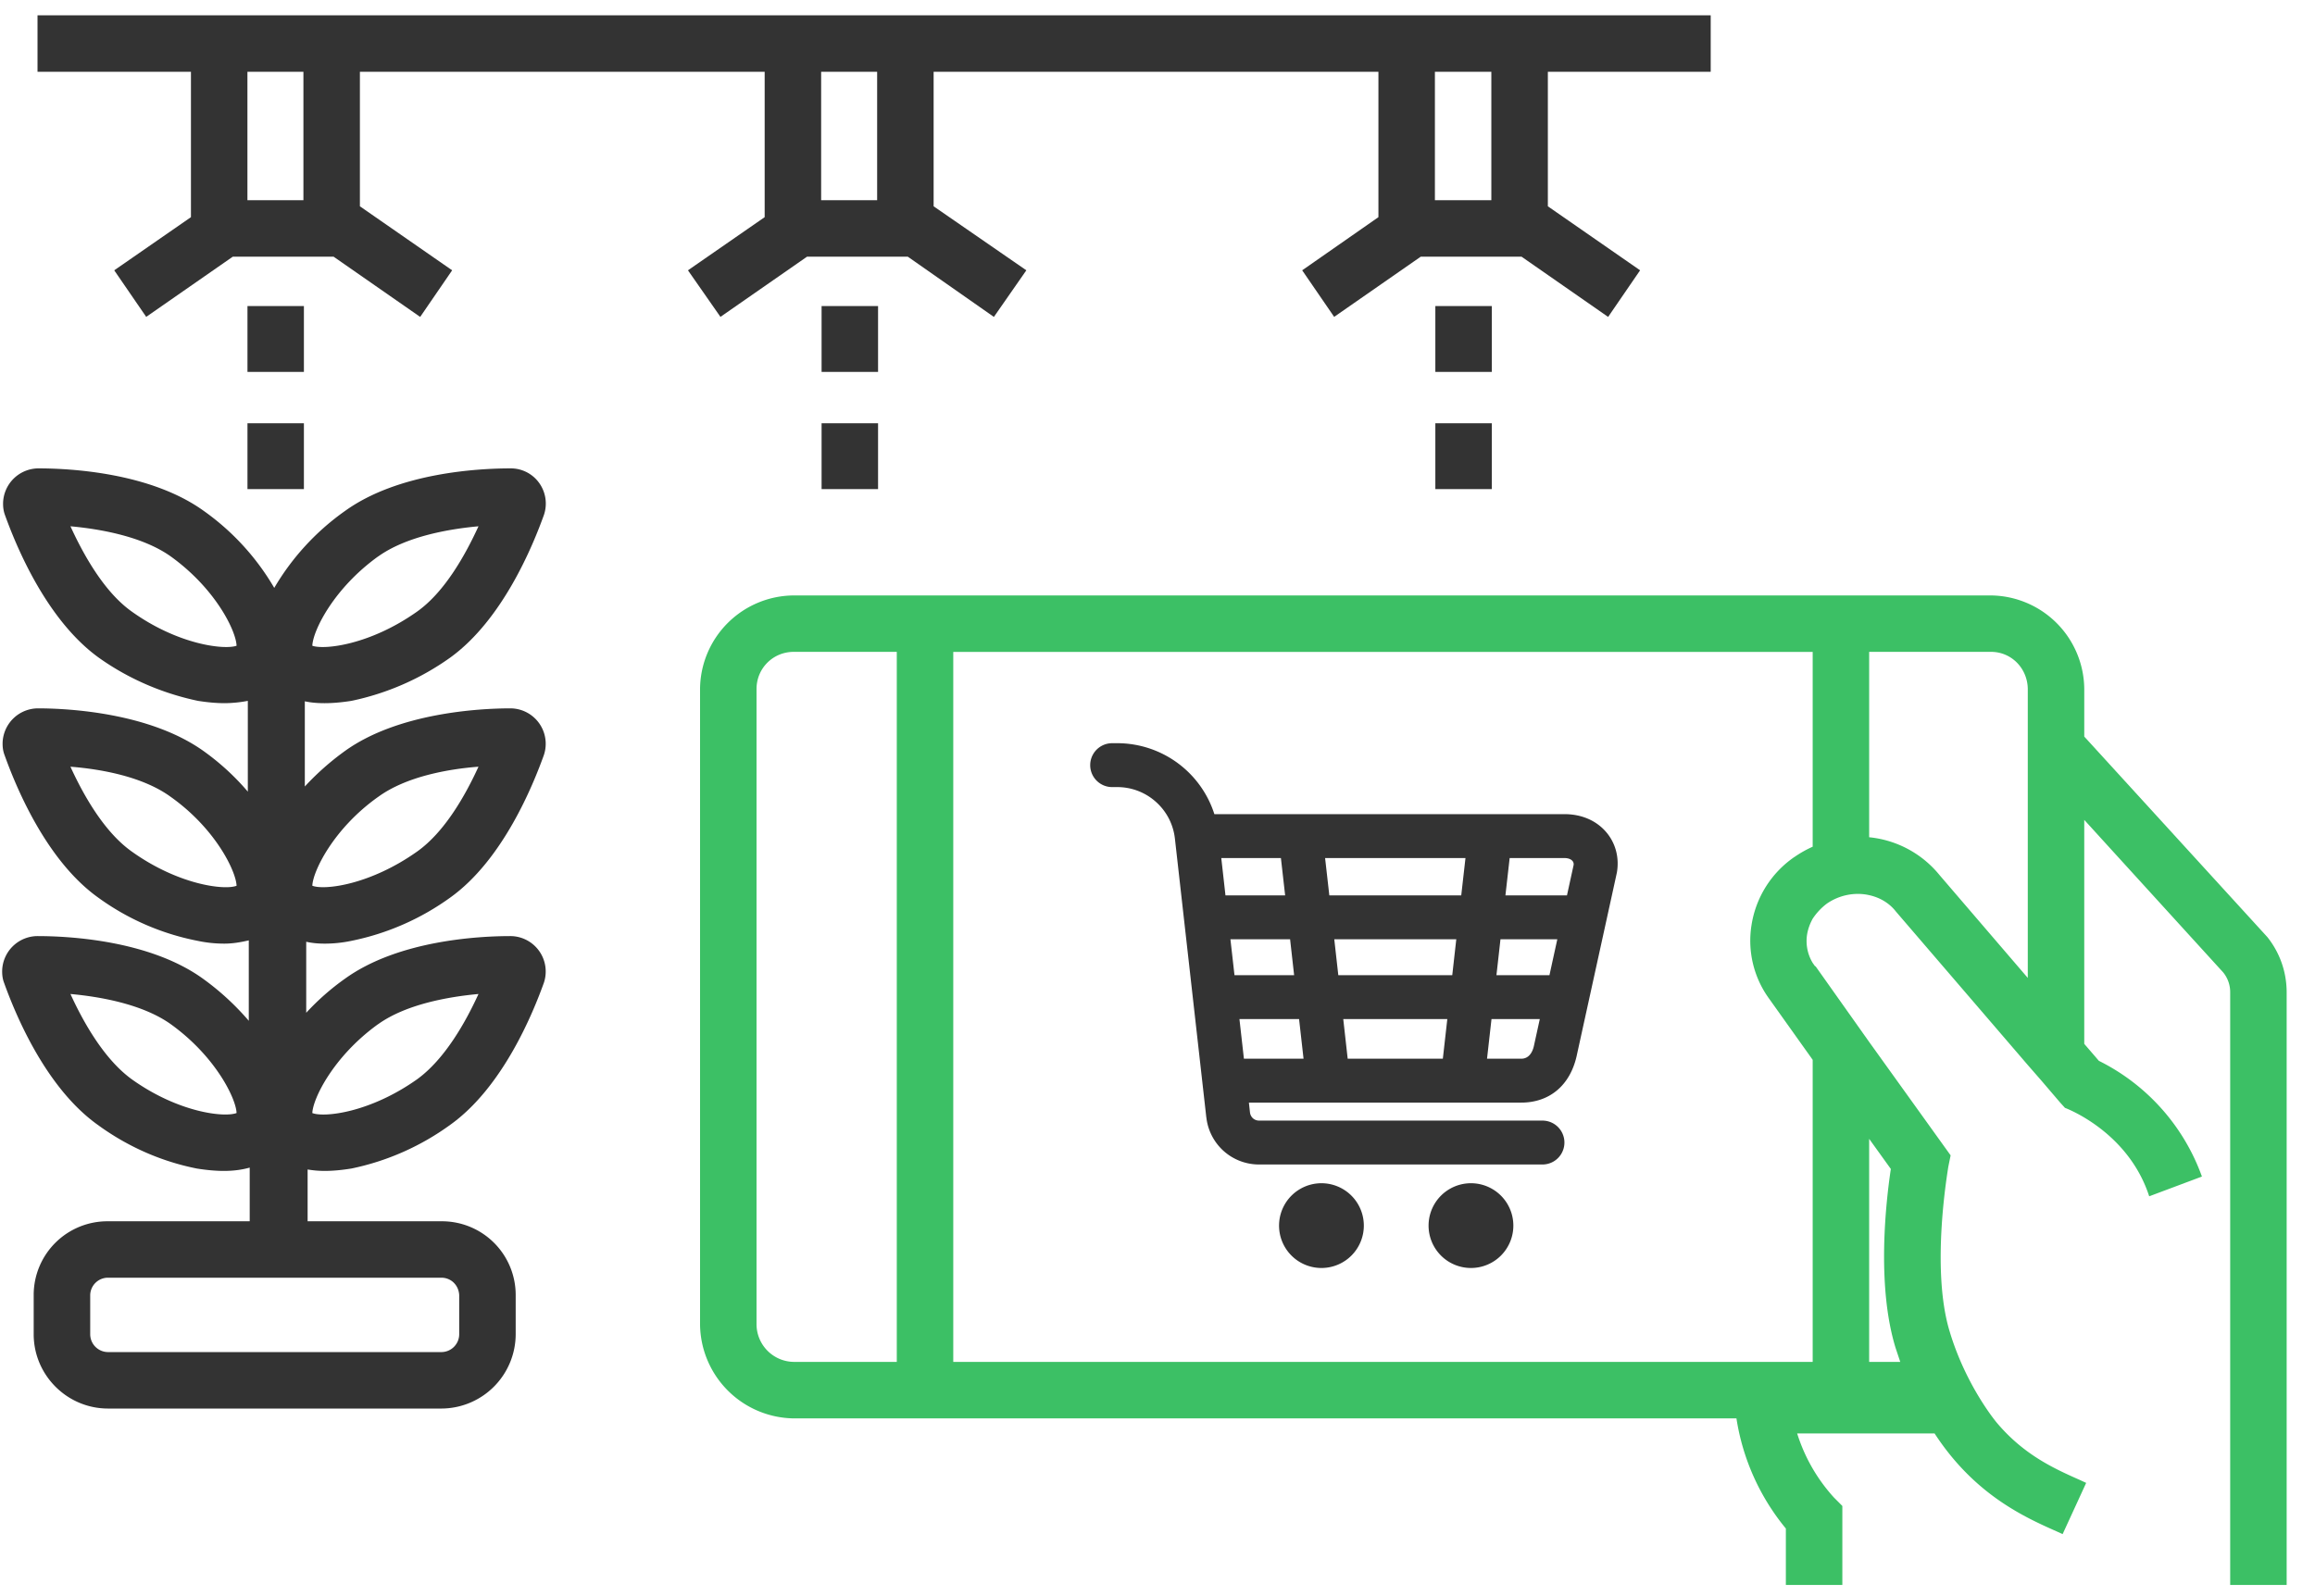 <svg width="58" height="40" fill="none" xmlns="http://www.w3.org/2000/svg"><path d="M56.806 23.483l-4.587-5.024v-1.19a2.363 2.363 0 00-2.358-2.347H19.898a2.363 2.363 0 00-2.359 2.346v15.92a2.38 2.38 0 002.358 2.358h23.608a5.71 5.71 0 001.238 2.76v1.414h1.415v-1.98l-.212-.213a4.285 4.285 0 01-.92-1.604h3.443c.991 1.522 2.23 2.088 3.055 2.453l.153.07.59-1.284-.154-.071c-.637-.283-1.403-.625-2.087-1.439 0 0-.767-.908-1.18-2.287-.483-1.592-.035-4.08-.035-4.116l.06-.295-2.04-2.841-1.345-1.899h-.012l-.059-.083a1.06 1.06 0 01-.141-.707c.023-.142.07-.271.141-.401.095-.142.213-.271.354-.377.307-.213.696-.295 1.061-.213.272.06.507.2.672.413l3.302 3.844.33.378.484.566.118.13s1.58.577 2.11 2.216l1.321-.495a5.202 5.202 0 00-2.582-2.9l-.366-.425v-5.613l3.479 3.82a.781.781 0 01.177.507V39.72h1.415V24.874c0-.507-.165-.99-.484-1.391zM19.898 34.13a.946.946 0 01-.944-.943v-15.92c0-.518.413-.931.932-.931h2.582V34.13h-2.57zm27.475-4.835c-.118.79-.366 2.901.118 4.481l.118.354h-.779v-5.59l.543.755zm-2.417-7.818a2.546 2.546 0 00-1.074 1.71 2.47 2.47 0 00.449 1.851l1.084 1.522v7.57H23.883V16.337h21.532v4.882a2.82 2.82 0 00-.46.26zm3.643.46a2.603 2.603 0 00-1.769-.955v-4.646h3.03c.52-.012.932.4.944.92v7.251l-2.205-2.57z" fill="#3CC065"/><path fill-rule="evenodd" clip-rule="evenodd" d="M30.223 28.003l-.787-6.988a1.446 1.446 0 00-.475-.919 1.445 1.445 0 00-.965-.371h-.132a.55.55 0 010-1.1h.132a2.556 2.556 0 012.429 1.778h8.768c.462 0 .809.18 1.033.432.24.27.35.637.284 1.029-.001.01-.997 4.546-.997 4.546-.161.804-.707 1.222-1.399 1.222H31.29l.027.247c.007.059.035.11.076.148a.234.234 0 00.155.056h7.097a.55.55 0 010 1.1h-7.097a1.33 1.33 0 01-.888-.336l-.001-.001a1.33 1.33 0 01-.435-.843zm1.87-6.5h-1.495l.105.936h1.495l-.106-.936zm4.623 0h-3.517l.106.936h3.305l.106-.936zm.54 5.029h.858c.175 0 .281-.138.321-.341l.143-.652h-1.21l-.112.993zm1.564-2.093l.197-.9h-1.424l-.101.9h1.328zm.439-2l.167-.764c.012-.108-.093-.172-.233-.172h-1.37l-.106.936h1.542zm-5.493 4.093h2.383l.112-.993h-2.607l.111.993zm-2.601 0h1.494l-.112-.993h-1.494l.112.993zm-.338-2.993l.102.9h1.494l-.101-.9h-1.495zm5.66 0h-3.058l.101.9h2.855l.101-.9zm-2.318 7.143a1.062 1.062 0 11-2.123 0 1.062 1.062 0 012.123 0zm3.746 0a1.062 1.062 0 11-2.123 0 1.062 1.062 0 012.123 0z" fill="#333"/><path d="M11.057 35.299a1.867 1.867 0 001.863-1.863v-.98a1.847 1.847 0 00-1.852-1.85H7.707v-1.298c.142.024.284.036.425.036.224 0 .448-.024.672-.06a6.415 6.415 0 002.477-1.096c1.32-.943 2.075-2.806 2.346-3.561a.888.888 0 00-.837-1.168c-.802 0-2.806.107-4.139 1.062a6.166 6.166 0 00-.979.86v-1.78c.154.035.307.047.46.047.224 0 .448-.023.672-.07a6.391 6.391 0 002.477-1.085c1.32-.944 2.075-2.819 2.346-3.573a.888.888 0 00-.837-1.168c-.802 0-2.818.118-4.139 1.062a6.68 6.68 0 00-1.014.896v-2.135c.165.036.33.047.495.047.224 0 .448-.023.672-.058a6.571 6.571 0 002.477-1.085c1.32-.955 2.075-2.819 2.346-3.573a.886.886 0 00-.118-.802.873.873 0 00-.719-.366c-.802 0-2.806.106-4.139 1.062a6.209 6.209 0 00-1.78 1.933A6.172 6.172 0 005.1 12.8c-1.332-.956-3.336-1.062-4.138-1.062a.89.89 0 00-.885.885c0 .094.012.188.047.283.272.754 1.026 2.617 2.347 3.573.743.53 1.592.896 2.488 1.085.224.035.448.058.672.058a3.2 3.2 0 00.578-.058v2.275a6.159 6.159 0 00-1.12-1.025c-1.333-.944-3.337-1.062-4.14-1.062a.89.89 0 00-.884.885c0 .094.012.188.048.283.27.754 1.026 2.63 2.346 3.573a6.27 6.27 0 002.488 1.084 3.2 3.2 0 00.673.071c.212 0 .412-.035.613-.082v2.016a6.573 6.573 0 00-1.156-1.061c-1.332-.955-3.337-1.062-4.139-1.062a.89.89 0 00-.884.885c0 .094.011.189.047.283.271.755 1.026 2.618 2.346 3.561.743.543 1.592.92 2.489 1.097.224.035.448.059.672.059.224 0 .436-.024.648-.083v1.345h-3.55a1.847 1.847 0 00-1.862 1.839v.991c0 1.026.837 1.863 1.863 1.863h8.349zm-1.58-9.634c.695-.496 1.745-.684 2.511-.755-.318.696-.837 1.627-1.533 2.134-1.179.837-2.323.967-2.63.85.012-.354.52-1.416 1.651-2.23zm0-5.696c.695-.507 1.745-.696 2.511-.755-.318.696-.837 1.628-1.533 2.123-1.179.837-2.323.979-2.63.86.012-.353.52-1.426 1.651-2.228zm-6.18 1.368c-.695-.495-1.214-1.427-1.532-2.123.766.06 1.815.248 2.511.755 1.132.802 1.64 1.875 1.651 2.229-.306.118-1.462-.024-2.63-.861zm0 5.707c-.695-.507-1.214-1.438-1.532-2.134.766.07 1.815.26 2.511.755 1.132.813 1.64 1.875 1.651 2.228-.306.118-1.462-.012-2.63-.849zm6.18-13.1c.695-.496 1.745-.685 2.511-.755-.318.695-.837 1.639-1.533 2.134-1.179.837-2.323.967-2.63.86.012-.365.52-1.426 1.651-2.24zm-6.18 1.379c-.695-.495-1.214-1.439-1.532-2.134.766.07 1.815.26 2.511.754 1.132.814 1.64 1.875 1.651 2.24-.306.107-1.462-.023-2.63-.86zM2.26 33.436v-.98a.445.445 0 01.448-.436h8.349c.247 0 .436.19.448.437v.979c0 .247-.2.448-.448.448h-8.35a.448.448 0 01-.447-.448zM6.2 7.67h1.414v1.65H6.2V7.67z" fill="#333"/><path d="M6.2 10.607h1.414v1.651H6.2v-1.65zM4.784 5.442L2.862 6.774l.801 1.167 2.17-1.509h2.524l2.17 1.51.801-1.168L9.017 5.17V1.798h10.141v3.644l-1.922 1.332.814 1.167 2.17-1.509h2.523l2.158 1.51.813-1.168-2.323-1.604V1.798h11.144v3.644l-1.91 1.332.801 1.167 2.17-1.509h2.524l2.17 1.51.801-1.168L38.78 5.17V1.798h4.08V.383H.94v1.415h3.844v3.644zm32.58-3.644v3.22H35.95v-3.22h1.415zm-15.388 0v3.22h-1.403v-3.22h1.403zm-14.374 0v3.22H6.199v-3.22h1.403z" fill="#333"/><path d="M20.584 7.67h1.415v1.65h-1.415V7.67zm0 2.937h1.415v1.651h-1.415v-1.65zM35.96 7.67h1.416v1.65h-1.415V7.67zm0 2.937h1.416v1.651h-1.415v-1.65z" fill="#333"/></svg>